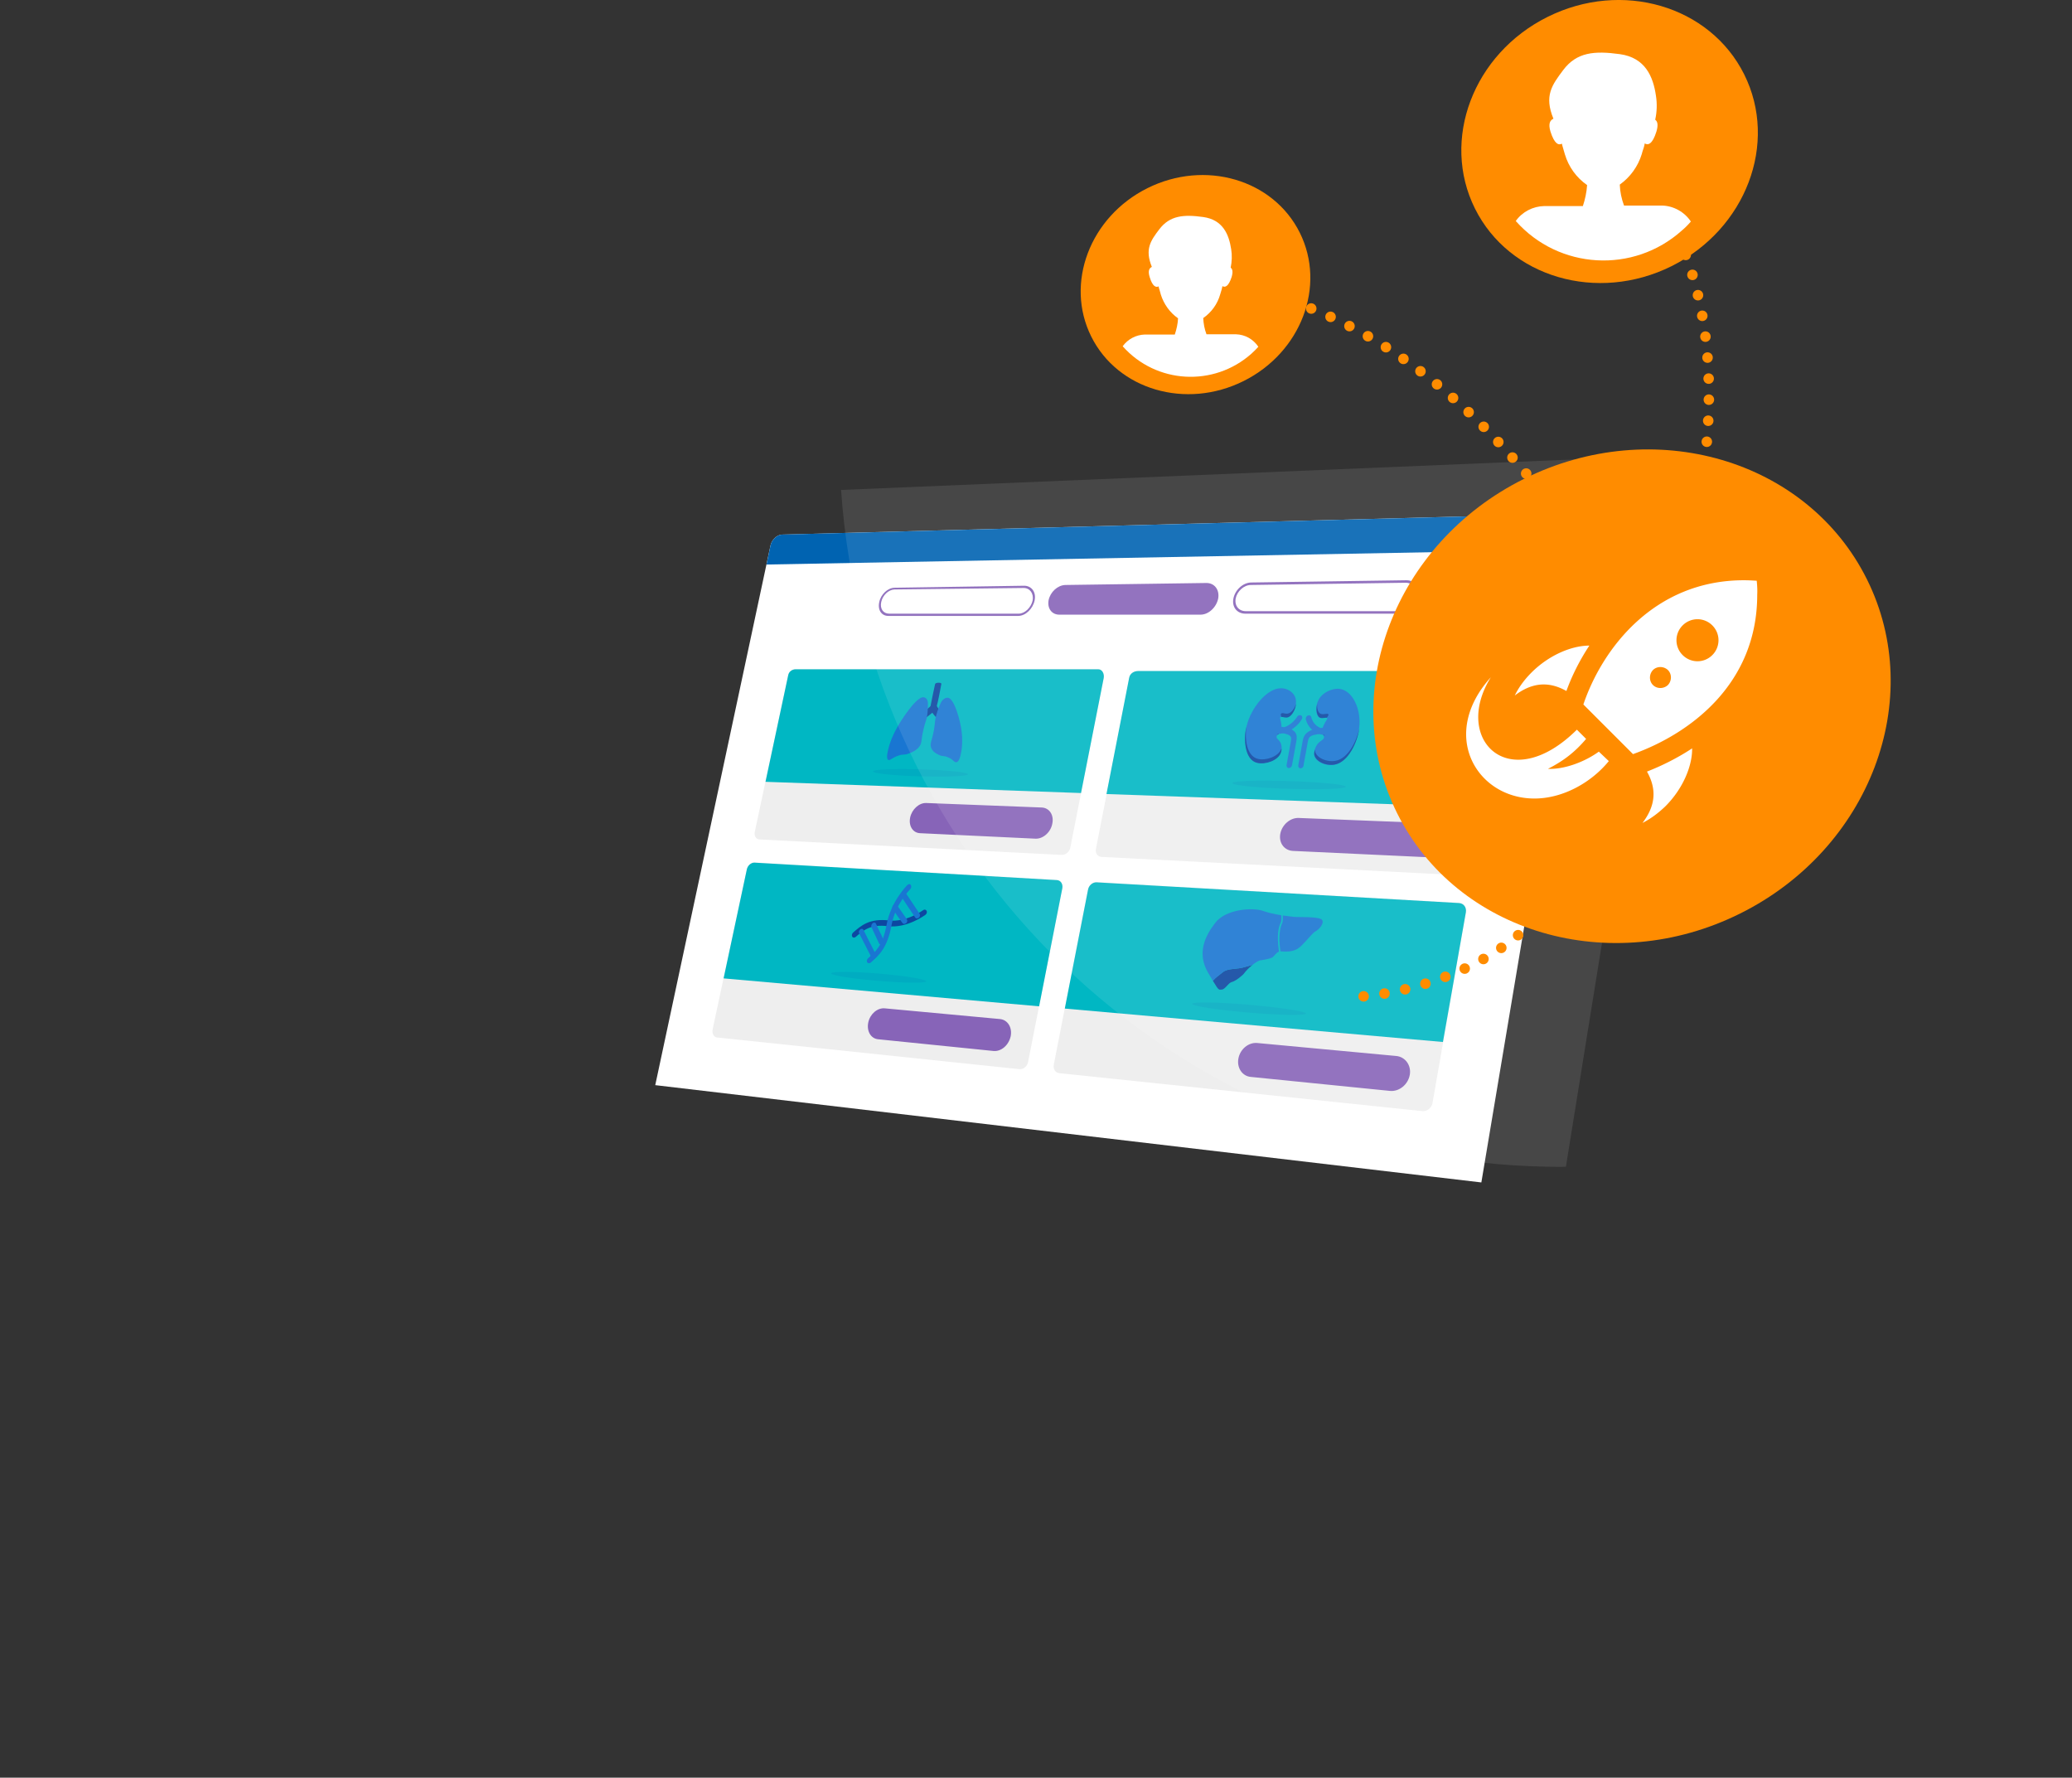 <svg id="step3" xmlns="http://www.w3.org/2000/svg" viewBox="0 0 830.7 712.6"><rect x="0" y="0" width="830.7" height="712.6" fill="#333333" stroke="none"/><style>.st0{fill:#fff}.st2{fill:#8764b8}.st3{fill:#eee}.st4{fill:#00b7c3}.st5{fill:#00acc1}.st6{fill:#0d47a1}.st7{fill:#1976d2}.st9{fill:none;stroke:#ff8c00;stroke-width:4.221;stroke-linecap:round;stroke-linejoin:round;stroke-miterlimit:10;stroke-dasharray:0,8.443}.st10{fill:#ff8c00}</style><g id="mockup_1_2_"><path class="st0" d="M633.5 205.8l-320 8.5c-2 .1-4.1 2-4.6 4.4L262.7 435l331.2 39L638 210.9c.5-2.9-1.5-5.1-4.5-5.1z"/><path d="M633.5 205.8l-320 8.5c-2 .1-4.1 2-4.6 4.4l-1.6 7.6 329.1-6.1 1.6-9.3c.5-2.9-1.5-5.1-4.5-5.1z" fill="#0063b1"/><g id="courses_1_"><path class="st2" d="M481.3 246.4h-56.6c-3 0-4.9-2.5-4.3-5.8.7-3.3 3.6-6 6.7-6.1l56.6-.8c3.2 0 5.3 2.7 4.7 6.2-.7 3.5-3.8 6.5-7.1 6.5zM563.5 233.6c3 0 5 2.4 4.5 5.5-.6 3.1-3.5 5.9-6.5 5.9h-62c-2.8 0-4.6-2.1-4.1-5.1.6-2.9 3.3-5.4 6.1-5.4l62-.9zm.2-1l-62 .9c-3.3 0-6.5 2.9-7.2 6.4s1.5 6.1 4.8 6.1h62c3.6 0 7-3.2 7.6-6.9.7-3.7-1.7-6.6-5.2-6.5zM410.4 235.7c2.5 0 4.1 2.2 3.6 5-.6 2.8-3.1 5.3-5.6 5.3h-51.9c-2.4 0-3.8-2-3.2-4.7.6-2.7 2.9-4.9 5.3-5l51.8-.6zm.2-.9l-51.9.8c-2.8 0-5.6 2.7-6.2 5.8-.7 3.2 1 5.6 3.8 5.5h51.9c3 0 5.9-2.9 6.6-6.2.7-3.3-1.2-5.9-4.2-5.9z"/><g id="course_1_1_"><path class="st3" d="M425.7 342.7l-121.3-6.2c-1.3-.1-2.1-1.4-1.8-3l13.4-62.9c.3-1.6 1.7-2.4 3-2.4h121.3c1.6 0 2.5 1.8 2.2 3.5l-13.4 68.1c-.3 1.6-1.8 2.9-3.4 2.9z"/><path class="st4" d="M433.4 317.9l-126.5-4.5 9.1-42.7c.3-1.6 1.7-2.4 3-2.4h121.3c1.6 0 2.5 1.8 2.2 3.5l-9.1 46.1z"/><path id="Ellipse_250_4_" class="st5" d="M369.1 308.4c10.6.3 19.1 1.2 19 2-.2.8-9 1.1-19.6.8-10.4-.3-18.7-1.2-18.5-2s8.7-1.1 19.1-.8z"/><path class="st2" d="M415.2 336.2l-46.3-2.2c-2.9-.1-4.7-2.9-4-6.3.7-3.3 3.6-5.9 6.4-5.8l46.3 1.8c3.1.1 5 3 4.3 6.4-.6 3.5-3.7 6.2-6.7 6.1z"/><g id="lung_1_"><path class="st6" d="M375.6 283v-.1c.5-1.8 1.3-5.9 1.8-8.7.2-.7-2.3-.7-2.5 0-.6 2.8-1.5 6.9-1.8 8.7v.1c-.4.5-2.2 2-3.9 3.1l.9 2.4s1.1-.7 2.2-1.6c.6-.5 1.1-.9 1.5-1.2.2.4.6.8 1 1.3.8.9 1.5 1.6 1.6 1.6l1.9-2.3c-1.4-1.3-2.6-2.8-2.7-3.3z"/><path class="st7" d="M372 281.6c-.1-1.1-.7-2-1.8-2.1h-.1c-.5 0-2.4.1-7.4 7.3-4 5.8-5.7 9.9-6.6 13.6-.7 2.8-.5 3.9 0 4.2.7.4 1.6-.9 4.1-1.7 2-.7 2.2-.1 4-.8 1.1-.4 3.2-1.1 4.5-3 1-1.5.5-2.3 1.5-6.5.6-2.8.9-2.9 1.4-5 .2-1.4.5-3.5.4-6zM377.2 281.7c.5-1.1 1.6-2 2.6-2h.1c.5 0 2.3.2 4.4 7.6 1.7 6 1.7 10.3 1.1 14-.5 2.9-1.1 3.9-1.8 4.2-.9.4-1.3-1-3.5-1.9-1.7-.8-2.1-.2-3.7-1-1-.5-2.7-1.3-3.2-3.2-.4-1.6.4-2.3 1.2-6.6.5-2.8.3-2.9.7-5.1.4-1.5.9-3.5 2.1-6z"/></g></g><g id="course_2_1_"><path class="st3" d="M586.8 350.9l-145.2-7.4c-1.6-.1-2.6-1.6-2.2-3.3l13.4-68.5c.3-1.7 1.9-2.7 3.5-2.7h144.9c1.9 0 3.1 2 2.8 3.9l-13.1 74.8c-.5 1.8-2.3 3.3-4.1 3.2z"/><path class="st4" d="M594.9 323.7l-151.3-5.4 9.1-46.6c.3-1.7 1.9-2.7 3.5-2.7h144.9c1.9 0 3.1 2 2.8 3.9l-9 50.8z"/><path id="Ellipse_250_3_" class="st5" d="M516.8 313.1c12.7.4 22.9 1.4 22.8 2.3-.2.9-10.7 1.2-23.3.8-12.5-.4-22.3-1.4-22.2-2.3.1-.9 10.2-1.2 22.7-.8z"/><path class="st2" d="M573.8 343.7l-55.5-2.6c-3.4-.2-5.7-3.2-5-6.9.7-3.6 4-6.5 7.5-6.3l55.5 2.2c3.7.1 6.1 3.3 5.5 7.1-.8 3.7-4.3 6.7-8 6.5z"/><g id="kidneys_1_"><path class="st7" d="M519.5 280.3c-.6-2.9-3.5-4.5-6.1-4.4-5.6.1-11.9 8-13.6 15.1-1.2 5.2-.8 13.5 4.2 14.7 3.3.8 8.2-.9 9.4-3.8.5-1.1.7-3.1-.2-4.5-.6-1-1.5-1.3-1.4-2.1.1-.9 1.2-1 1.7-2.4.3-.8.3-1.5.2-2.6-.2-1.8-.7-2.4-.4-2.8.5-.6 1.8.4 3.2-.2 1.9-.6 3.5-4.3 3-7z"/><path class="st6" d="M513.5 293c-.3.8-.8 1.2-1.2 1.5-.2-.2-.2-.4-.2-.7.1-.9 1.1-1 1.7-2.3 0 .5-.1 1-.3 1.5zm.1 7.4c-1.2 2.9-6.1 4.6-9.3 3.8-4.5-1.1-5.3-7.9-4.6-13-1.2 5.2-.7 13.4 4.3 14.6 3.3.8 8.2-.9 9.4-3.8.2-.5.4-1.1.4-1.8-.1 0-.2.1-.2.2zm3.2-14.5c-1.4.6-2.7-.5-3.2.2-.2.3-.1.6.1 1.3.6-.1 1.7.5 2.8.1 1.5-.6 2.9-3.1 3.1-5.4-.5 1.7-1.6 3.3-2.8 3.8z"/><g><path class="st7" d="M511.2 294.3c-.8 0-1.7-.1-2.6-.3-.6-.1-.9-.7-.6-1.4.2-.6.9-1 1.5-.9 3 .7 5.7.2 8-1.6 1.7-1.3 2.5-2.7 2.5-2.7.3-.6 1-.9 1.6-.6.5.2.7.9.3 1.5 0 .1-1.1 2-3.3 3.6-1.7 1.2-4.1 2.4-7.4 2.4z"/><path class="st7" d="M516.7 307.9c-.6 0-1-.6-.9-1.2l1.7-9.4c.3-1.6.2-2.1-.9-2.7-1-.6-7-1.6-11-2.1-.6-.1-.9-.6-.7-1.3.2-.6.8-1.1 1.4-1 1.7.2 10.1 1.3 11.7 2.3 2.2 1.3 2 3 1.7 4.8l-1.7 9.4c-.1.7-.7 1.2-1.3 1.2z"/></g><g><path class="st7" d="M528.7 280.4c1.6-2.9 5.3-4.4 7.9-4.3 5.7.3 9.3 8.4 8.3 15.8-.7 5.4-4.3 13.7-10 14.7-3.6.6-7.9-1.4-8.1-4.3 0-1.1.5-3.1 1.8-4.5 1-1 2-1.2 2.2-2.1s-.8-1.1-.9-2.4c0-.8.3-1.5.8-2.6.8-1.8 1.6-2.4 1.4-2.8-.3-.7-2 .3-3.2-.3-1.4-.8-1.7-4.5-.2-7.2z"/><path class="st6" d="M530.1 293.3c0 .8.4 1.2.7 1.6.2-.2.4-.4.5-.7.2-.9-.7-1.1-.9-2.4-.2.5-.4 1-.3 1.5zm-2.9 7.4c.1 2.9 4.5 4.9 8.1 4.3 5.1-.8 8.5-7.7 9.7-13-.8 5.4-4.4 13.6-10 14.5-3.6.6-7.9-1.4-8.1-4.3 0-.5.1-1.1.3-1.8v.3zm2.2-14.6c1.2.6 2.9-.4 3.2.3.1.3-.2.6-.6 1.3-.6-.1-1.9.4-2.8 0-1.3-.7-1.7-3.2-1.1-5.5-.2 1.7.3 3.4 1.3 3.9z"/><g><path class="st7" d="M531.9 294.7c-3.3-.1-5.3-1.4-6.4-2.7-1.6-1.7-2-3.7-2-3.7-.1-.6.3-1.3.9-1.5.6-.2 1.2.1 1.3.7.1.3 1.3 6 9 4.7.6-.1 1.1.3 1.1 1 0 .6-.5 1.3-1.2 1.4-.9 0-1.9.1-2.7.1z"/><path class="st7" d="M521.4 308c-.6 0-1-.6-.9-1.2l1.7-9.4c.3-1.9.8-3.5 3.5-4.7 2.1-.9 11-1.7 12.8-1.9.6-.1 1.1.4 1 1.1s-.6 1.2-1.3 1.3c-4.3.3-10.7 1.1-12 1.6-1.4.6-1.6 1.1-1.9 2.7l-1.7 9.4c0 .6-.6 1.1-1.2 1.1z"/></g></g></g></g><g id="course_3_1_"><path class="st3" d="M408.8 428.6l-121.3-12.7c-1.3-.1-2.1-1.6-1.8-3.2l13.7-64.2c.3-1.6 1.7-2.8 3-2.8l121.3 7c1.6.1 2.5 1.6 2.2 3.3l-13.7 69.6c-.3 1.8-1.8 3.1-3.4 3z"/><path class="st4" d="M416.6 403.4l-126.5-11.2 9.3-43.6c.3-1.6 1.7-2.8 3-2.8l121.3 7c1.6.1 2.5 1.6 2.2 3.3l-9.3 47.3z"/><path class="st2" d="M398.3 421.3l-46.3-4.7c-2.9-.3-4.6-3.3-3.9-6.7.7-3.4 3.6-5.9 6.5-5.7l46.3 4.3c3.1.3 5 3.4 4.3 6.9-.8 3.6-3.8 6.2-6.9 5.9z"/><g id="icon_2_" transform="translate(2004.871 1218.879)"><path id="Ellipse_250_2_" class="st5" d="M-1652.5-828.6c10.6.9 19.1 2.3 19 3.1-.2.8-9 .7-19.6-.2-10.4-.9-18.7-2.2-18.5-3 .1-.8 8.6-.8 19.1.1z"/><path class="st6" d="M-1663.2-843.4c-.3-.5-.1-1.2.3-1.6 3.3-2.9 6.6-5.8 14.5-4.9 7 .8 13.6-4.1 13.6-4.1.5-.4 1.1-.3 1.4.2s.1 1.2-.4 1.6c-.3.2-7.4 5.5-15.1 4.6-7-.9-9.9 1.7-12.9 4.3-.5.4-1.1.4-1.4-.1z"/><path class="st7" d="M-1643.5-859.4c-.3-.5-.1-1.2.3-1.6.5-.4 1.1-.4 1.4 0l5.6 8.4c.3.5.2 1.2-.3 1.6s-1.1.4-1.4 0l-5.6-8.4zM-1647-854.5c-.3-.5-.1-1.1.3-1.6.5-.4 1.1-.4 1.4 0l4 5.7c.3.5.2 1.2-.3 1.6-.5.4-1.1.4-1.4 0 0 .1-4-5.7-4-5.7zM-1655.7-835.5l-4.7-9.2c-.3-.5-.1-1.2.4-1.6s1.1-.3 1.3.2l4.6 9.1c.3.5.1 1.2-.4 1.6-.4.5-1 .4-1.2-.1zM-1652.4-840.6l-3.1-6.6c-.2-.5 0-1.2.5-1.6.5-.4 1.1-.3 1.3.2l3.1 6.5c.2.5 0 1.2-.5 1.6s-1 .3-1.3-.1z"/><path class="st7" d="M-1657.2-833.1c-.3-.5-.1-1.2.3-1.6 3.1-2.7 6-5.2 7.5-13.6 1.7-9.1 8-15.5 8.3-15.8.5-.5 1.1-.5 1.4 0 .3.4.2 1.2-.2 1.6-.1.1-6 6.1-7.5 14.3-1.7 9.4-5.1 12.3-8.4 15.2-.5.4-1.1.3-1.4-.1z"/></g></g><g id="course_4_1_"><path class="st3" d="M570.2 445.4l-145.5-15.2c-1.6-.2-2.6-1.7-2.2-3.5l13.7-70.1c.3-1.8 1.9-3.1 3.5-3l145.2 8.3c1.9.1 3.1 1.7 2.8 3.7l-13.4 76.6c-.4 2-2.2 3.4-4.1 3.2z"/><path class="st4" d="M578.5 417.7l-151.6-13.4 9.3-47.6c.3-1.8 1.9-3.1 3.5-3l145.2 8.3c1.9.1 3.1 1.7 2.8 3.7l-9.2 52z"/><path class="st2" d="M557.2 437.3l-55.7-5.6c-3.5-.3-5.7-3.7-5-7.4.7-3.7 4-6.5 7.5-6.2l55.7 5.2c3.7.3 6.2 3.8 5.5 7.6-.7 3.9-4.3 6.8-8 6.4z"/><g id="icon_1_" transform="translate(2004.871 1218.879)"><path id="Path_634_1_" class="st6" d="M-1514.7-829.1c-1.5 1.2-3 2.2-3.9 3.4 2.5 4.2 2.4 3.5 3.5 3.5 1.4 0 2.6-2.6 4-3 1.5-.3 4.5-2.7 5.1-3.6.4-.6 1.8-2.1 3.3-3.3-.7.2-1.5.4-2.5.7-4.3 1.4-7.1.4-9.5 2.3z"/><path id="Path_633_1_" class="st7" d="M-1474.8-850.1c-.9-1.4-9.1-1.1-10.6-1.2-.7 0-2.8-.3-5.2-.6.1 1.2.1 2.5-.3 3.2-.5 1.2-1.7 4.5-.6 11.2h.1c1.6 0 5.3.7 8.2-2.2 3-2.9 4.4-5.1 5.7-5.8 1.5-.8 3.6-3.2 2.7-4.6z"/><path id="Path_635_1_" class="st7" d="M-1491.4-849c.3-.6.3-1.8.2-3-2.5-.4-4.9-.9-7.2-1.7-4.2-1.5-15.1-.8-19.3 4.8-4.3 5.6-7.3 12.3-2.8 20 .8 1.3 1.4 2.4 1.9 3.2 1-1.2 2.4-2.2 3.9-3.4 2.4-1.9 5.2-.9 9.5-2.3 1-.3 1.8-.6 2.5-.7 1.1-.9 2.2-1.6 3-1.8 0 0 4.1-.5 5.1-1.3.8-.7 1.4-1.8 2.5-2.2-1-6.7-.1-10.1.7-11.6z"/><path id="Ellipse_250_1_" class="st5" d="M-1504.1-816.1c12.7 1.1 23 2.7 22.8 3.5-.2.9-10.7.7-23.4-.4-12.5-1.1-22.4-2.6-22.2-3.5.2-.8 10.3-.7 22.8.4z"/></g></g></g></g><path class="st0" d="M620.6 467.7c2.4 0 4.8.1 7.2 0l46-285.3-336.6 14c10.1 148.2 132.3 268.8 283.4 271.3z" id="highlight_1_" opacity=".1"/><g id="step_3_1_"><path class="st9" d="M546.7 399.4s83.9-5.6 90.6-80.7M658.5 274.6s67.9-143.5-13.1-217.8M640.7 231.4s-59.1-112.1-162.5-118.6"/><g id="user_6_"><ellipse transform="rotate(-26.475 645.368 56.685)" class="st10" cx="645.3" cy="56.7" rx="60.3" ry="55.8"/><path id="user_7_" class="st0" d="M666.3 82.4h-15.2c-1-2.7-1.6-5.5-1.7-8.4 4.2-3 7.3-7.3 8.8-12.2 0-.1.5-1.8.8-2.6.2-.6.3-1.1.4-1.7 1.3.8 3.1.4 4.7-4.8.8-2.7.4-4.1-.5-4.7.7-3.2.8-6.4.3-9.6-1.1-7.7-4.3-15.3-14.5-16.7-10.2-1.4-17.3-.8-22.7 6.4-4.5 6-7.7 10.3-3.9 19.5-1.2.5-2.2 1.8-1.2 5.1 1.6 5.1 3.3 5.6 4.6 4.9.1.6.3 1.2.5 1.9.2.6.6 2.1.7 2.4 1.5 5 4.6 9.3 8.9 12.3-.2 2.9-.8 5.7-1.7 8.4h-15.5c-4.5.1-8.8 2.3-11.4 6 17.3 19.5 47.2 21.2 66.6 3.8 1.3-1.1 2.5-2.3 3.6-3.6-2.6-3.9-7-6.3-11.6-6.4z"/></g><g id="user_3_"><ellipse transform="rotate(-26.475 479.277 114.091)" class="st10" cx="479.3" cy="114.1" rx="46.7" ry="43.2"/><path id="user_5_" class="st0" d="M495.5 134h-11.8c-.8-2.1-1.2-4.3-1.3-6.5 3.3-2.3 5.7-5.6 6.8-9.5 0 0 .4-1.4.6-2 .1-.5.2-.9.3-1.3 1 .6 2.4.3 3.7-3.7.6-2.1.3-3.2-.4-3.7.5-2.4.6-5 .2-7.4-.9-5.9-3.3-11.8-11.2-12.9s-13.4-.6-17.6 4.9c-3.5 4.6-5.9 8-3 15.1-.9.4-1.7 1.4-.9 4 1.2 4 2.6 4.3 3.6 3.8.1.5.2 1 .4 1.5.1.5.5 1.6.5 1.8 1.2 3.8 3.6 7.2 6.9 9.5-.1 2.2-.6 4.4-1.3 6.5h-12c-3.5.1-6.8 1.8-8.9 4.7 13.4 15.1 36.5 16.4 51.6 3 1-.9 1.9-1.8 2.8-2.8-2.1-3.1-5.4-4.9-9-5z"/></g><g id="rocket_1_"><ellipse transform="rotate(-26.475 654.286 279.093)" class="st10" cx="654.3" cy="279.1" rx="105.2" ry="97.3"/><path id="launch_1_" class="st0" d="M637.2 258.8c-7.2 0-16.3 3.9-23.2 10.8-2.6 2.6-5 5.7-6.7 9.2 6.2-4.7 12.9-6.2 20.7-1.8 2.2-6.1 5.3-12.3 9.2-18.2zm41.2 41.2c-6.4 4.2-12.7 7.2-18.1 9.3 4.4 7.8 2.9 14.4-1.8 20.6 3.5-1.8 6.5-4.1 9.2-6.7 6.9-6.9 10.8-16 10.7-23.2zm25.9-67.2c-1.7-.1-3.4-.2-5.1-.2-36.2 0-56.9 27.6-64.4 49.8l19.9 19.9c22.9-8.2 49.8-28.1 49.8-63.9.1-1.8 0-3.6-.2-5.6zm-41.6 41.8c-1.6-1.6-1.6-4.3 0-6 1.6-1.6 4.3-1.6 6 0 1.6 1.6 1.6 4.3 0 6-1.7 1.6-4.4 1.6-6 0zm11.9-12a8.39 8.39 0 0 1 0-11.9c3.3-3.3 8.6-3.3 11.9 0 3.3 3.3 3.3 8.6 0 11.9s-8.6 3.3-11.9 0zM645 305.1c-7.1 8.7-18.5 15-29.8 15-15.6 0-27.4-11.5-27.4-25.8 0-7.2 3-15.2 9.9-22.8-15.6 25 7.5 47.8 34.5 21l3.7 3.7c-4.4 5.2-9 8.8-15.3 12 6.5.3 14.8-2.8 20.4-6.9l4 3.8z"/></g></g></svg>